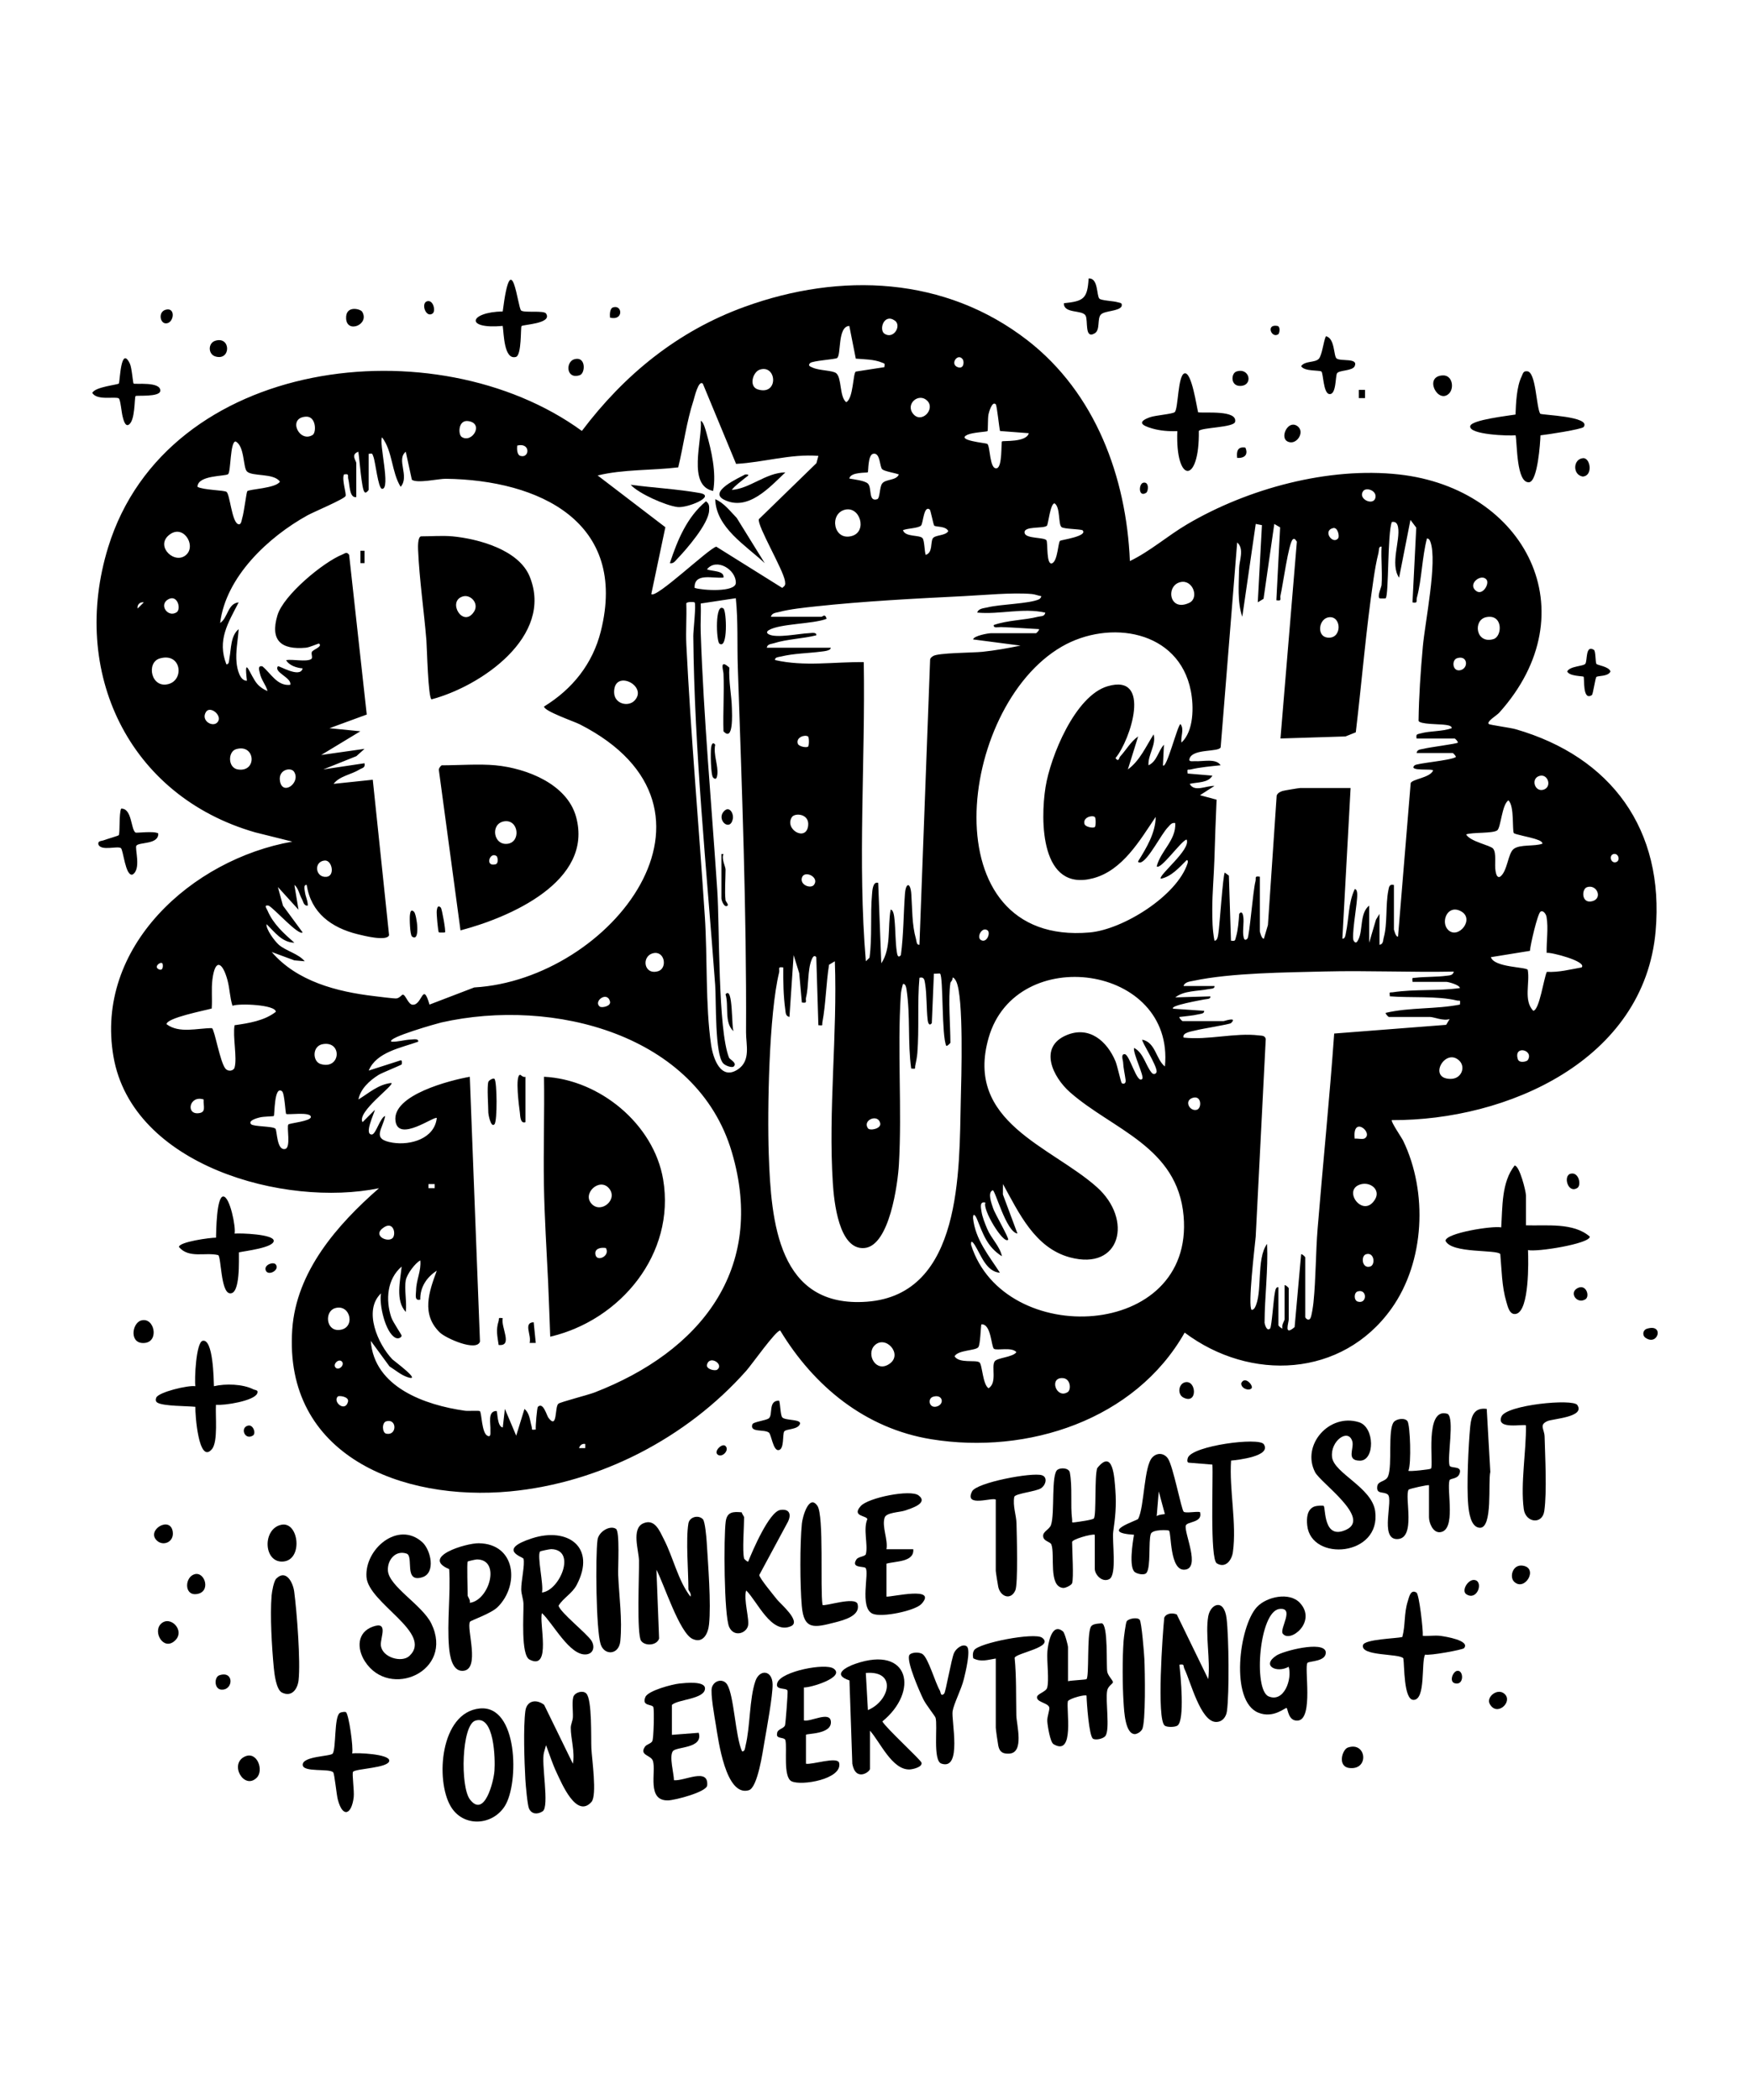 <?xml version="1.0" encoding="UTF-8"?>
<svg id="Layer_1" data-name="Layer 1" xmlns="http://www.w3.org/2000/svg" viewBox="0 0 1080 1296">
  <path d="M697.3,346.26c12.45-5.99,23.15-15.51,35.26-22.66,37.48-22.11,87.34-35.61,130.85-30.79,77.87,8.63,117.68,84.89,61.8,147.05-1.47,1.64-8,5.47-6.41,6.96.61.58,13.38,2.28,16.55,3.2,59.02,17.04,91.91,61.91,86.41,124.59-6.98,79.64-91.59,117.04-162.78,116.66-.87.77,6.06,10.83,6.98,12.74,15.29,31.69,13.36,74.64-7.2,103.53-30.38,42.68-87.25,45.23-127.65,14.87-30.6,54-96.98,75.42-156.3,65.82-40.74-6.59-72.42-32.6-93.32-67.12-2.74,0-17.49,20.98-20.96,24.88-36.78,41.42-90.25,69.2-145.82,74.43-66.21,6.23-139.75-21.88-134.35-99.97,2.48-35.84,27.82-64.67,53.52-87.14-58.31,11.92-152.19-13.85-163.85-81.23-11.71-67.64,48.45-121.76,110.37-132.68l-22.9-5.71c-78.28-22.46-114.44-99.16-90.73-176.02,36.22-117.43,202.29-137.29,292.33-71.72,26.24-34.77,59.12-61.62,100.41-76.6,59.26-21.5,123.86-18.75,174.71,20.77,41.81,32.49,60.92,84.31,63.08,136.16ZM545.97,206.04c5.61,3.49,10.59-5.14,6.28-8.18-6.74-4.75-10.09,5.8-6.28,8.18ZM524.14,201.14c-7.39.35-4.88,17.98-7.54,19.82-1.22.85-15.11,1.63-16.64,3.11-1.72,1.67.31,2.23,1.62,2.83,4,1.83,12.19,1.64,14.43,3.39,3.58,2.79,1.97,14.58,6.23,17.93,4.44-2.24,4.12-17.8,5.91-18.9l17.65-2.73c.34-2.59.23-2.09-1.59-2.86-4.57-1.94-11.12-2.02-16.06-2.39l-4-20.2ZM594.05,221.64c-3.02-3.98-7.98,3.08-3.05,4.94,3.87,1.45,4.23-3.39,3.05-4.94ZM469.02,228.08c-4.45,1.36-7.11,10.49-1.26,12.27,12.88,3.91,11.7-15.46,1.26-12.27ZM433.74,236.78c-2.68-2.52-5.21,8.67-5.7,10.19-4.41,13.52-6.15,27.68-9.47,41.46-16.41,1.99-33.86,1.12-49.73,5l41.78,31.94-8.68,41.26c2.81,3.11,35.24-28.01,40.1-29.26l40.71,25.45c1.84-1.4,2.05-1.89,1.71-4.17-1.06-7.13-17.21-34.11-16.15-38.22l35.54-34.58,1.21-4.51c-17.2-1.34-33.75,4.03-50.79,4.94l-20.52-49.5ZM572.21,247.28c-5.18-5.12-13.6,1.95-8.71,8.08,5.12,6.42,13.99-2.86,8.71-8.08ZM614.53,249.51c-2.34-2.33-4.35,5.41-4.51,6.3-.49,2.64-.21,9.89-.57,10.25-.45.44-9.12.76-12.39,2.25-7.54,3.45,11.39,5.07,12.19,5.59,2.02,1.32,1.3,16.09,5.92,15.07,3.53-.78,2.59-15.95,3.19-16.55s15.04.76,16.56-5.07l-17.76-1.35c-.6-2.48-1.91-15.77-2.62-16.48ZM192.96,268.42c2.37-1.5,2.23-11.63-4.14-11.28-11.7.63-4.07,16.47,4.14,11.28ZM284.98,269.7c6.42,4.07,13.9-8.44,3.98-9.83-6.31-.88-6.31,8.35-3.98,9.83ZM227.52,280.06v22.28c0,.15-1.85,2.55-2.55,1.29-1.79-1.3-3.12-20.82-3.83-24.84-4.93,1.72-1.26,5.59-1.26,7v21.01c-4.36.67-4-7.76-4.92-11.05-.6-2.15.94-3.55-2.71-2.94-1.36,3.3,1.49,11.35,1.05,13.25-.41,1.78-19.81,9.91-23.56,11.99-24.13,13.35-50.35,37.85-53.88,66.42,4.81-3.1,4.62-12.07,11.44-12.72-6.58,12.77-13.38,23.29-7.62,38.17,1.83.34,1.66-2.42,1.92-3.77,1.11-5.72.68-13.83,5.69-17.86-.45,6.97-2.04,13.94-1.26,21.01.4,3.68,2.02,10.99,6.36,10.81-2.01-17.09,2.01-3.11,6.35,1.94,1.73,2.02,3.94,3.44,6.38,4.43-1.14-4.09-3.82-6.61-4.78-11.13-.37-1.75-1.49-4.72,1.59-4.14,5.3,4.39,9.18,12.35,17.2,11.44,1.16-4.39-10.45-7.72-7.62-11.45.51-.67,13.81,7.7,15.26,1.29-3.55-.26-8.35-1.74-10.18-5.09,3.9-.71,12.32,1.22,15.39-.6,1.35-.8-.16-3.18.5-4.47.78-1.53,6.69-3.14,4.47-5.12-.32-.29-5.57,2.3-8.26,2.54-14.96,1.33-22.17-4.24-17.47-20.01,3.71-12.45,28.23-32.78,40.12-37.55,1.74-.7,2.56-1.87,4.13.23l10.87,98.56-23,8.44,19.06,1.89-24.16,14.63,26.73-3.79-5.02,4.51-20.43,8.19,25.44-3.81c.6,2.92-1.41,2.81-3.11,3.88-4.99,3.1-12.31,4-15.97,8.84l24.18-2.54,10.06,95.93c-1.33,3.99-15.8.29-19.44-.61-16.13-3.99-28.77-13.17-31.37-30.38-2.23-.32-1.28,2.92-1.12,4.3.34,2.84,1.89,5.61,1.76,8.44-2.57.23-2.7-2.42-3.61-4.03-1.56-2.74-2.3-7.07-4.64-8.71l2.52,15.27-12.71-14,3.13,11.5,12.14,16.5c-2.46,2.3-17.79-15.08-21.02-16.53-3.17-.57-1.26,1.63-.61,3.16,3.51,8.22,10.01,14.01,16.54,19.73-7.69-.13-12.24-6.71-17.19-11.44-.48,2.95,4.88,10.38,7.62,12.75,4.41,3.81,12.13,5.48,15.94,10.15l-6.42-.57-13.94-5.15c15.51,18.14,40.27,24.52,63.17,27.22,2.53.3,12.37,1.59,13.81,1.43,1.85-.2,3.34-2.32,3.88-2.33,1.85-.05,3.37,6.39,6.32,6.22,5.81.02,5.98-14.64,10.19-.09l27.62-10.58c84.37-4.88,167.07-110.37,65.15-162.37-3.44-1.76-22.16-8.16-22.07-11,17.49-10.75,29.98-26.28,35.03-46.42,16.93-67.5-38.09-93.37-95.66-94.13-4.36-.06-17.58,3.02-20.96.6l-3.75-17.27c-6.05,4.76,2.49,15.14-3.16,21.63-5.67-9.13-4.87-21.85-11.47-30.54-2.12,3.11,5.54,32.01,0,31.8-2.45-.1-4.1-16.95-5.41-20.02-.78-1.83-.27-1.92-2.86-1.59ZM152.58,303.16c1.08-1.32,17.63-1.75,20.17-5.91-3.74-5.46-17.21-3.01-20.38-6.33-2.43-2.54-1.35-15.63-6.96-18.47-3.46-.01-2.87,18.73-4.63,20.17s-18.79.5-18.91,7.81c3.42,2,16.37,2.06,17.9,3.11,2.09,1.44,3.25,17.88,6.94,19.8,2.19,1.14,2.35-2.28,2.76-3.54,1.09-3.31,2.59-15.98,3.13-16.64ZM319.19,274.98c-.22,1.87-.2,5.7,1.92,6.35,5.8,1.77,6.49-8.45-1.92-6.35ZM554.7,292.81c-2.34-.95-8.72-1.87-10.21-3.17-1.74-1.52-1.11-10.64-5.68-9.57-3.3.77-2.81,10.99-3.24,11.42s-10.7-.35-11.42,3.84c2.82.52,9.65,1.27,11.5,3.15,2.58,2.64.08,11.38,5.69,9.61,1.82-.57,1.38-7.46,3.07-9.68,2.22-2.92,8.66-1.68,10.3-5.6ZM841.26,303.09c-3.45,4.83,6.14,9.24,7.52,4.3,1.27-4.57-5.62-6.95-7.52-4.3ZM668,327.17c-2.72-.74-11.19-.7-12.81-1.83-2.24-1.57-.66-12.32-4.37-14.7-2.62,0-3.9,12.82-4.69,13.74-1.81,2.14-14.92-.09-13.77,4.67.85,3.49,12.04,2.41,13.45,4.39.99,1.38-.32,16.17,3.71,14.08,3.27-1.84,3.44-12.68,4.69-13.78.61-.53,17.75-2.86,13.78-6.58ZM521.25,314.62c-9.66,2.65-6.83,19.42,4.52,16.15,9.69-2.79,4.98-18.75-4.52-16.15ZM573.78,314.44c-3.74-2.82-4.02,8.56-5.36,9.9-1.73,1.72-8.5,1.69-11.17,2.85,1.35,4.47,10.48,2.71,12.15,5.02,1.12,1.54,1.11,7.85,1.87,10.24,4.52-1.35,2.88-7.86,4.41-10.21,1.44-2.2,7.77-1.51,9.55-4.43-1.38-3.25-7.65-2.53-8.66-3.4-.55-.47-2.21-9.53-2.78-9.96ZM852.61,360.9c.59-7.66-.43-15.84,0-23.55-1.97-.3-1.5,2.37-1.88,3.83-1.32,5.09-2.27,10.85-3.05,16.06-4.67,31.38-7.21,63.2-10.96,94.7l-6.36,2.55-40.13,1.26,10.12-121.48c-.79-.9-1.21-2.35-2.48-1.4-2.61,1.95-6.23,28.89-7.6,34.48-.53,2.16,1.25,3.7-2.57,3.09l2.32-44.97-3.6-2.12-6.63,46.2-3.56,2.16,2.56-47.62-3.82-.75-8.3,57.28c-3.17-9.09-2.1-20.24-1.96-29.96.06-4.45,3.36-12.11-1.2-15.86l-10.18,126.41c-1.27,3.05-16.68.72-19.1,6.65-1.07,2.61,1.74,1.79,3.15,1.89,4.91.35,13.06-1.95,15.93,2.53-5.89.62-12.75,1.21-18.47,2.58-1.94.47-2.23-.87-1.91,2.52l15.28,1.29c-2.52,4.62-9.46,3.98-14,5.09,2.91,5.39,10.26.99,15.27,1.27l-8.92,5.72,10.25,2.76c-.57,12.24-.96,24.44-1.34,36.7-.3,9.75-1.3,20.78-1.32,30.51-.01,6.72.07,13.19,1.35,19.79,1.91.2,2.21-3.24,2.42-4.56.81-5.2,2.81-35.94,3.94-37.45l2.54,1.89,1.28,40.12c2.91.49,2.49-.25,3.16-2.5,1.24-4.16,1.59-9.67,1.93-14.05,1.59-2.11,2.32.14,2.54,1.89.46,3.6-.46,7.91,0,11.5.22,1.76.75,3.77,2.54,1.89,1.23-1.29,3.45-29.73,4.93-35.25.59-2.21-.9-3.52,2.72-2.94v33.74c0,.26,1.19,4.96,2.53,4.45l2.46-8.37,5.4-79.89c.49-1.49,2.13-2.38,3.54-2.82.96-.3,10.2-1.84,10.89-1.84h31.19l-5.08,92.93c1.74.31,1.93-2.27,2.19-3.5,1.9-8.82,1.42-18.56,5.45-27.03,2.22-.01,1.41,5.58,1.31,7.04-.28,4.14-3.36,22.6-1.99,24.78s2.18.79,2.99-.87c2.83-5.86.77-16.24,6.59-20.78v22.92l4.21-14.26,2.16-3.56v19.1c2.46-.44,2.11-2.65,2.6-4.4,2.41-8.56,1.06-19.99,2.84-29.05.46-2.35.6-4.19,3.47-3.47v27.37c0,.26,1.19,4.96,2.53,4.45l7.81-94.68c.84-2.53,11.91-3.27,13.84-7.8-.21-1.39-15.58.75-11.45-3.16,1.48-1.4,21.67-2.9,25.46-5.12.37-.47-1.67-2.53-1.91-2.53h-22.28c.43-2.44,2.65-2.12,4.39-2.61,3.22-.9,20.3-3.02,21.07-3.77.09-.82-1.69-2.53-1.91-2.53h-23.55c-.46-2.82.2-2.55,2.49-3.18,5.84-1.63,13.2-1.08,19.15-3.2.29-1.79-3.54-2-4.8-2.17-2.77-.37-15.04-.21-15.64-2.41.21-15.22,1.27-30.49,2.63-45.68,1.36-15.15,9.06-52.41,4.74-64.59-.39-1.11-.8-2.19-2.19-2.25-3.03,11.56-3.18,25.24-6.2,36.52-.59,2.2.9,3.53-2.72,2.94l2.32-46.14-3.58-4.77-7.01,35.64c-5.69-8.23.87-23.1-.64-31.17-.41-2.18-1.36-3.58-3.81-3.2-2.78,6.28-1.82,45.21-3.84,47.11-.14.13-3.67.13-3.8,0-1.45-1.4,1.15-6.77,1.27-8.28ZM825.83,332.22c.95-1.2-.18-7.05-3.13-6.32-6.68,1.65-.17,10.47,3.13,6.32ZM115.18,342.14c5.92-5.92-2.4-19.24-11.11-11.74-8.31,7.15,4.26,18.59,11.11,11.74ZM428.67,362.8c4.56,1.56,25.29,2.9,25.44-3.07.21-8.17-11.92-15.69-17.8-8.39,2.67,1.35,10.83.61,10.18,5.1-6.54.74-18.18-3.24-17.82,6.36ZM917.45,357.81c-3.07-4.3-12.31,2.61-6.34,6.97,3.88,2.83,8.18-4.39,6.34-6.97ZM728.79,359.18c-9.58,1.83-7.44,18.76,5.12,12.87,6.25-2.93,2.38-14.3-5.12-12.87ZM475.77,380.64h31.19c.73,0,2.23-2.29,3.18,1.26-8.43,3.29-28.73,2.89-35.67,6.99-1.43.85-1.47,1.8,0,2.59,4.71,2.53,18.84-.5,24.8-.72,1.41-.05,4.84-.8,4.49,1.32-8.36,2.12-18.08,2.31-26.27,4.92-1.7.54-3.88.43-4.27,2.73h39.47c.09,1.91-4.49,2.22-5.87,2.4-8.25,1.08-16.77,1.07-24.96,3.06-1.28.31-3.84.37-3.53,2.16,18.22,4.17,36.32,1.05,54.74,1.28,1.02,61.58-3.89,123.3,1.28,184.6l2.26-2.18c1.74-12.81.4-26.46,1.56-39.18.18-2,.4-8.13,3.8-7.01l1.91,49.64c6.19-9.06,3.88-22.42,5.75-33.09,1.87-.11,2.24,4.56,2.38,5.87.71,6.53.46,13.48,1.46,20.21.25,1.71.71,4.16,2.51,1.93,1.66-12.45,1.59-25.09,2.49-37.62.53-7.39,3.43-7.38,3.94,0,.64,9.19.33,18.75,2.88,27.69.38,1.32.29,3.86,2.14,3.56l6.59-176.11c.26-1.01,1.01-1.47,1.79-2.03,2.92-2.07,24.63-2.04,30.45-2.65,7.84-.81,15.84-2.25,23.55-3.83l-29.27-3.82c.43-2.28,9.37-3.81,10.82-3.81h28.01c.22,0,2-1.72,1.91-2.53-7.89-.41-15.64-1.02-23.57-1.28-1.54-.05-4.74.95-4.43-1.26,8.61-3.03,18.82-2.96,27.36-5.11,1.77-.45,3.97.03,4.46-2.53-13.91-3.13-27.91,1.26-42.01-.03.76-2.66,4.11-2.66,6.32-3.21,8.04-2.02,25.88-2.2,31.89-5.03.51-.24,1.56-1.5,1.25-1.92-1.94-.29-3.72-1.12-5.72-1.3-11.91-1.07-29.51.68-42.01,1.3-29.62,1.46-62.3,3.17-91.67,6.36-6.6.72-15.86,1.68-22.09,3.37-1.97.54-4.73.51-5.28,2.99ZM108.94,377.91c2.98-1.88.75-11.07-4.91-8.15-6.29,3.25-.55,11.6,4.91,8.15ZM454.12,369.18l-21.66,3.27c.24,5.91-.24,11.87-.03,17.78,1.85,53.16,6.69,106.01,10.22,159.1,1.5,22.52.34,86.21,7.28,103.44.43,1.07,5.21,3.21,2.91,5.39-1.03.98-5.01-.37-6.44-1.83-5.35-5.47-4.33-38.89-5.03-48.44-5.2-70.52-12.87-144.84-13.51-215.38-.03-3.21,1.89-19.73.79-20.8-.19-.18-4.94-.52-5.11.74.32,8.42-.38,16.94.03,25.35,2.77,55.99,7.76,112.05,11.43,168.07,1.65,25.23.29,54.36,3.85,78.9,1.2,8.28,5.89,22.22,16.48,15.23,8.18-5.4,5.05-15.39,5.09-22.8.38-74.94-2.55-150.55-5.08-225.33-.48-14.26.23-28.47-1.23-42.7ZM88.75,371.74c-2.41-.42-4.24,1.48-3.81,3.81l3.81-3.81ZM820.34,380.92c-6.48.59-7.93,11.49-1.43,12.52,9.37,1.48,9.32-13.23,1.43-12.52ZM917.21,380.88c-8.36,1.69-6.52,16.83,4.52,13.52,5.44-1.63,6.02-15.65-4.52-13.52ZM729.13,458.29c7.66-7.12,7.67-22.23,5.78-31.9-7.32-37.55-50.35-44.27-79.66-27.32-64.52,37.32-81.55,185.08,17.26,176.39,20.55-1.81,53.94-22.62,60.41-42.72.21-.64.35-2.08-.61-1.88-4.52,4.48-9.3,10.1-15.91,11.45-1.93-1.9,18.84-18.11,15.92-24.17-3.06.33-16.05,18.98-18.46,16.54,2.41-9.6,12.01-16.09,11.44-26.72-2.24-.45-3.14,1.15-4.47,2.52-4.31,4.46-11.67,19.48-16.55,21.65-.68.3-2.15.25-1.88-.62,5.09-8.13,10.76-17.56,10.82-27.37-9.74,14.43-20.4,33.02-38.52,37.85-32.54,8.68-32.75-35.44-29.46-56.18,2.99-18.81,18.21-56.38,38.28-62.29,27.59-8.14,14.19,33.25,4.89,44.35,2.09,2.74,2.12-.16,2.9-1.01,3.72-4.04,6.49-9.19,11.08-12.37l-6.34,20.37c7.5-5.5,11.06-14.11,15.91-21.64,1.7,6.52-3.62,12.53-3.18,19.09,5.32-2.47,5.9-8.75,9.54-12.72l-.63,12.72c2.1,2.9,8.97-24.65,10.81-25.46,2.55,3.21-.03,7.67.64,11.45ZM98.57,406.37c-8.5,2.51-5.35,18.78,5.49,15.77,9.86-2.74,7.75-19.67-5.49-15.77ZM899.21,406.21c-3.54,1.15-2.88,8.65,2.2,7.35s4.33-9.46-2.2-7.35ZM391.44,432.52c9.02-9.04-12.45-20-12.45-5.42,0,7.35,8.6,9.27,12.45,5.42ZM134.45,445.44c2.82-4.03-4.82-10.09-7.34-6.06-3.44,5.5,4.57,10.01,7.34,6.06ZM498.66,454.51c-1.96-1.3-7.53.49-6.32,4.41.56,1.82,5.23,2.64,6.32,1.89.74-.51.74-5.81,0-6.31ZM145.67,462.36c-5.08,1.53-5.11,11.48,1.08,12.49,12.14,1.98,10.94-16.1-1.08-12.49ZM181.5,476.31c-1.92-3.03-9.74-1.46-8.76,5.45,1.4,9.83,13.07,1.33,8.76-5.45ZM950.25,478.8c-5.68,1.42-3.25,9.95,2.04,8.63,5.68-1.42,3.25-9.95-2.04-8.63ZM934.25,514.15c-1.1-1.73.45-16.75-3.34-20.2-4.03,2.47-4.66,16.96-6.94,18.53-2.88,1.98-15.31,1.07-19.16,2.47,2.49,4.49,14.96,6.66,16.67,8.79,2.21,2.75.72,9.77,1.49,13.82.25,1.31.75,4.51,2.83,3.49,4.57-3.37,4.77-14.36,8.35-17.12,3.89-2.99,12.93-1.44,17.76-3.26,0-1.75-3.72-2.63-5.13-3.12-2.23-.77-12.06-2.68-12.52-3.4ZM488.69,504.31c-4.72,7.46,8.66,15.27,10.03,5.46,1.07-7.7-8.24-8.29-10.03-5.46ZM675.62,504.16c-1.96-1.3-7.53.49-6.32,4.41.56,1.82,5.23,2.64,6.32,1.89.74-.51.74-5.81,0-6.31ZM995.85,527.05c-3.01.66-1.88,5.76,1.24,5.08s1.88-5.76-1.24-5.08ZM200.38,531.07c-6.94.6-5.83,10.61,1.02,10.07,5.57-.44,3.54-10.46-1.02-10.07ZM502.39,546.02c3.45-4.83-6.14-9.24-7.52-4.3-1.27,4.57,5.62,6.95,7.52,4.3ZM979.43,547.51c-3.52,1.14-3.56,10.59,3.41,8.61,6.37-1.81,2.63-10.57-3.41-8.61ZM893.65,573.83c6.32,6.42,17.35-7.28,7.29-11.79-7.92-3.55-11.88,7.12-7.29,11.79ZM954.52,588.09c-.23-7.15,1.15-15.08-.08-22.21-.33-1.93-2.24-4.4-3.79-3.19-1.79,1.4-6.23,20.39-6.45,24.12l-24.12,3.9c2.07,6.42,21.59,5.97,22.74,7.8,1.47,8.11-2.72,18.75,3.36,25.26,3.81.04,6.65-20.5,8.44-24,7.39.41,14.29-1.48,21.47-2.72,3.6-3.73-19.41-9.64-21.57-8.97ZM609.44,574.15c-3.61-2.71-7.65,5.42-3.16,6.35,3.1.65,5.07-4.92,3.16-6.35ZM402.85,588.34c-7.16,1.97-5.45,13.65,3.27,11.04,6.03-1.81,4.11-13.07-3.27-11.04ZM586.53,606.61c-1.47,9.6,0,26.38,0,36.92,0,.24-2.05,2.27-2.53,1.91-2.95-5.91-1.77-42.6-3.84-44.56-.27-.25-2.77.16-3.81,0l-1.29,30.55c-1.52,2-2.32.03-2.55-1.88-.83-7.08-.46-15.56-1.61-22.65-.37-2.31-.68-4.22-3.47-3.47-1.36,15.24-.11,31.29-1.29,46.44-.16,2.08-.79,5.61-1.28,7.66-.47,1.93.89,2.23-2.52,1.91-2.25-16.17-.43-32.52-2.87-48.71-.17-1.11-.57-3.83-2.21-3.48-.68,2.32-1.19,4.47-1.35,6.94-2.18,33.76.82,70.42-1.16,104.5-.68,11.74-5.73,50.03-21.18,51.51-15.98,1.53-18.89-29.07-19.6-40.12-2.89-44.9,2.9-91.78,1.25-136.84l-3.58,2.13c-1.85,11.53-1.97,24.03-4.09,35.41-.39,2.08.83,2.2-2.5,1.91l-1.29-42c-1.3-1.62-2.25.05-2.87,1.57-2.61,6.37-1.68,16.22-3.46,23.33-.54,2.13,1.28,3.72-2.57,3.09l-1.63-18.1-3.45-11.16-2.58,38.18c-2.39-.5-2.3-2.51-2.56-4.42-1.17-8.57-1.33-17.47-1.25-26.12-3.83-.62-2.04.93-2.57,3.09-6.25,25.55-7.34,84.66-6.39,112.18,1.44,41.84,5.74,95.05,60.58,91.01,59.03-4.35,56.92-81.38,57.93-124.12.33-13.78,1.92-63.98-2.86-73.63-.42-.86-1.58-2.7-2.27-2.16.37,1.36-1.19,2.53-1.29,3.18ZM100.2,594.52c-1.23-1.33-5.81,2.39-1.88,3.8,2.69.96,2.32-3.33,1.88-3.8ZM144.77,658.81c1.69-5.91-1.25-19.24,0-26.1,8.58-1.22,18.48-2.76,25.44-8.27.07-4.39-22.68-5.36-26.74-3.74-1.68-5.28-1.62-10.41-3.14-16-2.97-10.86-7.53-13.55-9.23-.3-.77,5.99,0,12.02-.45,18.01-4.27,1.23-27.83,5.74-27.86,9.67,7.82,5.9,19.09,2.39,28.05,2.43,1.67,1.25,4.92,20.78,8.24,24.92,1.75,2.18,5.1,1.48,5.7-.61ZM730.39,608.52h19.1c.32,1.86-2.39,1.65-3.78,1.93-6.64,1.35-14.82.77-20.4,5.08l21.63-.63c.32,1.88-2.39,1.59-3.79,1.91-1.57.35-21.72,3.8-19.12,5.71l19.09,1.3c.3,1.79-2.25,1.85-3.53,2.16-3.6.88-8.01,1.14-11.74,1.65-.42.34,1.62,2.53,1.91,2.53h25.46c.3,0,8.85-2.91,4.46,1.26-.8.76-18.27,3.51-21.65,4.45-2.19.61-8.62,1.27-7.62,4.46,15.02,1.74,31.83-3.14,46.52-1.33,1.88.23,3.6-.01,4.22,2.15l-6.2,122.03c-.59,6.3-4.98,42.67-2.52,45.21.74.11,1.59-.7,1.91-1.26,5.07-8.89.76-30.26,7.63-39.47.72,16.03-1.5,32.49-1.56,48.71.21,1.22,1.39,5.53,3.45,3.48.93-.92,2.14-18.45,2.9-21.95.27-1.25.45-3.81,2.21-3.51v23.55c0,.22,1.72,2,2.53,1.91-.83-2.03,1.29-4.77,1.29-5.73v-21.01c.83-.1,2.55,1.69,2.55,1.91v19.1c0,2.3-3.24,10.79,3.62,4.89l4.03-45c.82-.09,2.53,1.69,2.53,1.91v36.92c0,.54,2.02,2.79,3.2.66.79-1.42,1.65-7.49,1.87-9.59,1.52-14.85,1.36-30.85,2.58-45.8,3.28-40.08,7.37-80.16,10.22-120.27l69.11-5.37,2.13-3.58c-3.77,1.38-9.7-1.28-12.09-1.28h-25.46c-.23,0-2.27-2.04-1.91-2.53,14.98-3.52,30.71-2.14,45.83-5.12.32-3.41.01-2.05-1.91-2.51-12.08-2.92-28.71-1.55-41.37-2.58-.24-3.18-.31-2.18,1.91-2.51,13.75-2.03,27.62-.67,41.37-2.59-.27-2.01-7.32-3.81-8.27-3.81h-21.01c-.16-2.92-.47-2.28,1.88-2.55,5.9-.69,13.13-.41,19.16-1.23,1.91-.26,3.92-.17,4.42-2.57-26.5.52-53.12-.72-79.62-.07-24.07.6-57.69.82-80.85,5.72-2.17.46-5.6.69-6.3,3.25ZM718.92,658.17c6.15-63.01-91.91-76.47-108.78-17.76-14.98,52.11,38.5,66.98,66.79,92.22,22.41,20,14.76,51.8-16.62,43.35-21.65-5.83-31.49-27.43-41.33-45.24l-.05,6.42,8.98,24.12c-6.99-.95-13.84-27.32-15.28-26.72-3.43,1.44-.54,8.6.28,11.17.94,2.98,10.01,18.6,9.26,19.37-2.89,2.96-16.13-18.82-14-22.92-3.77-1-2.8,3.12-2.43,5.62.47,3.17,2.2,7.5,3.48,10.53,2.65,6.28,7.71,10.55,9.13,16.96-9.31-5.84-11.71-13.99-15.54-23.27-.67-1.61-2.35-4-2.29-.27,1.35,13.18,9.74,23.12,16.58,33.72-8.47-.63-11.7-10.98-15.46-16.99-.81-1.29-2.64-3.92-2.34-.22,20.26,64.21,137.87,58.68,131.15-17.84-3.76-42.82-43.82-53.21-70.08-76.32-10.79-9.5-19.57-27.96-2.14-35.27,13.99-5.87,24.95,3.65,30.19,16.14,1.09,2.6,3.33,12.89,3.81,13.4.69.74,2.77.77,2.44-1.8-.47-3.72-1.38-7.24-1.57-11.21-.04-.93-1.58-4.92,1.02-4.79,3.06.16,7.58,18.86,10.81,15.25,1.38-1.54-5.81-15.77-5.07-19.09,5.75,2.78,7.23,10.94,10.84,15.25,1.52,1.82,3.05.35,3.11-.59.25-3.88-9.61-18.96-8.87-19.75,8.3,1.69,8.35,12.07,13.98,16.54ZM370.14,621.21c1.2.95,7.05-.18,6.32-3.13-1.65-6.68-10.47-.17-6.32,3.13ZM250.43,789.93c-1.01,5.68.73,13.73,0,19.73-6.56-7.06-3.37-19.29-2.56-28.01-9.04,7.79-9.96,20.54-6.42,31.26,1.02,3.09,6.43,10.74,6.41,11.4-.03.99-1.91,2.25-3.81,1.29-6.28-3.15-10.22-20.79-8.9-27.4-11.19,10.49-1.89,31.42,7.02,40.73.67.7,18.8,14.08,9.38,11-4.08-1.34-7.59-4.41-11.17-6.66l-11.57-15.78c2.11,28.62,33.38,39.63,58.06,43.13,2.24.32,8.63-.27,9.28.28,1.15.98,1.08,13.31,4.6,15.14,2.45,1.28,1.82-1.9,1.9-3.15.28-4.25-1.97-12.14,3.81-12.11.66.59.29,9.63,3.82,10.18l1.3-11.46,6.99,16.52,5.09-16.5c3.31,2.71,3.34,7.14,4.43,10.83.54,1.83-.78,2.26,2.56,1.87-.24-1.97.78-13.52,1.29-14,3.34-3.19,5.38,5.26,6.56,6.81,5.71,7.52,3.71-6.9,6.13-8.76,1.38-1.06,18.43-5.42,22.34-6.94,64.8-25.09,106.13-75.67,84.66-148.36s-110.35-95.52-179.29-79.95c-2.12.48-34.06,9.45-30.79,11.85,4.15.21,7.86-1.17,12.05-1.32,1.41-.05,4.84-.8,4.49,1.32-10.47,3.78-25.83,6.37-30.54,17.83l19.75-6.34c1.08-.18.71,2.4.61,2.51-.55.58-12.26,5.2-14.43,6.59-5.37,3.43-11.01,8.44-12.28,15.07,6.48-3.95,12.33-9.38,20.36-10.17,1.82,1.45-21.57,17.9-17.81,24.17l7.61-7.63c-.39,2.27-6.87,15.31-1.9,15.25,2.53-.03,5.11-10.53,8.26-11.43-1.63,8.34-8.69,14.35,4.55,16.47,11.16,1.79,25.86-2.48,27.29-15.19-1.47-1.52-23.65,15.19-25.49,1.84-2.23-16.13,34.03-25.24,45.86-27.31l6.28,163.41c-2.03,6.44-21-1.98-24.72-5.56-11.65-11.2-6.78-25.15-1.93-38.18-6.23,4.02-10.36,10.15-10.18,17.83-3.81.99-2.64-3.13-2.59-5.78.11-6.48,3.26-11.89,2.59-18.41-3.3,1.77-8.29,8.65-8.9,12.09ZM199.19,644.38c-6.7,1.18-6.35,10.77-1.33,12.27,12.44,3.74,13.54-14.42,1.33-12.27ZM942.87,654.22c3.97-6.32-8.88-9.43-6.16-.59.85,2.75,5.58,1.52,6.16.59ZM900.67,654.66c-8.65-8.57-19.9,11.17-5.42,11.17,6.77,0,9.33-7.29,5.42-11.17ZM174.04,673.45c-4.96-3.74-4.46,14.66-5.07,15.28-.31.31-6.09.23-8.68.89-1.26.32-7.47,1.86-5.33,4.18,1.45,1.57,13.61,1.15,15.04,2.8,1.05,1.21.75,13.57,5.94,12.49,3.83-.8.78-13.67,2.05-15.15.67-.78,13.81-1.98,13.85-4.58.06-3.47-14.49-1.15-15.24-1.92-.49-.51-.94-12.76-2.57-13.99ZM736.33,677.45c-5.95,1.6-2.15,8.7,2.29,7.44,3.14-.89,3-8.87-2.29-7.44ZM125.67,678.53c-8.68-2.8-11.13,9.09-3.39,8.5,5.25-.4,3.12-4.24,3.39-8.5ZM535.65,696.32c1.2,1.71,8.28.27,7.58-3.09-1.28-6.11-11.17-2.02-7.58,3.09ZM842.22,702.54c5.61-3.44-7.77-14.53-6.17.18,1.74-.25,4.89.6,6.17-.18ZM268.25,730.74h-3.81v2.53h3.81v-2.53ZM839.49,730.97c-11.38,3.5,1.92,21.42,9.17,9.12,3.43-5.82-2.93-11.04-9.17-9.12ZM242.61,763.65c1.78-2.82-.04-9.85-5.61-6.25-8.13,5.27,3.17,10.1,5.61,6.25ZM843.07,774.03c-3.38,1.01-2.58,9.14,2.52,7.61,3.38-1.01,2.58-9.14-2.52-7.61ZM837.98,796.95c-2.56.72-2.56,5.62,0,6.34,5.85,1.64,5.85-7.98,0-6.34ZM206.77,807.33c-6.49,1.97-5.66,13.67,2.07,13.46,10.97-.3,7.73-16.43-2.07-13.46ZM613.43,832.42c-1.72-1.1-1.66-15.63-7.8-15.11-.48,2.89-.63,12.28-1.85,14.07-1.54,2.26-12.54,1.67-14.68,5.66,2.98,4.6,12.87,1.98,15.34,3.73,1.8,1.27,1.96,13.65,5.64,15.98,5.5-3.42,1.56-13.27,3.77-16.58,1.54-2.31,11.15-2.5,13.41-5.68-2.8-3.38-11.91-.84-13.83-2.07ZM539.73,830.34c-5.4,5.41.86,17.32,9.34,11.24,8.29-5.94-2.63-17.95-9.34-11.24ZM442.63,845.28c4.42-3.29-4.74-9.19-6.32-3.13-.75,2.89,5.02,4.1,6.32,3.13ZM210.96,840.23c-2.02-2.02-5.83,1.79-3.81,3.81s5.83-1.79,3.81-3.81ZM658.91,859.14c2.26-1.43,1.88-8.31-2.96-8.65-8.8-.61-4.05,13.09,2.96,8.65ZM208.43,861.87c-3.23,3.39,4.66,9.93,6.35,3.15.78-3.13-5.61-3.93-6.35-3.15ZM575.84,861.99c-3.64,1.14-2.43,7.3,2.19,6.05,5.14-1.4,3.8-7.92-2.19-6.05ZM238.37,877.15c-2.83.82-2.55,7.11,0,7.64,6.75,1.39,6.71-9.57,0-7.64ZM361.19,891.15c-1.76-.39-3.38.69-3.81,2.53h3.81s0-2.53,0-2.53Z"/>
  <path d="M424.85,940.16c.67-4.01,6.15-5.47,8.94-2.58,1.31,1.36,2.18,11.23,2.35,14.11.84,13.9,2.79,37.78,1.43,50.85-.57,5.52-3.57,11.93-10.14,8.93-8.14-3.71-17.77-34.28-22.32-42.68l1.65,42.41c-1.28,4.31-8.63,4.89-11.1,1.43-2.83-3.96-1.12-41.37-1.31-49.61-.14-6.05-4.74-19.56,2.52-22.84s10.27,4.76,12.92,9.94c5.81,11.35,8.69,25.38,16.32,35.23.8-1.86-1.26-3.69-1.26-4.46,0-11.26-1.68-30.68,0-40.74Z"/>
  <path d="M252.66,1021.94c15-14.1-25.37-32.53-26.49-48.7-1.2-17.28,19.51-34.87,34.38-21.55,5.33,4.77,8.53,19,.13,21.68-11.79,3.76-5.07-13-9.78-14.58-6.87-2.3-11.9,4.01-11.51,10.48.59,9.79,21.29,21.28,26.84,32.76,14.23,29.41-25.88,46.99-41.05,23.23-5-7.84-4.92-17.87,4.94-21.4s4.56,6.71,4.92,11.43c.58,7.59,12.89,11.1,17.62,6.66Z"/>
  <path d="M941.72,756.2c12.7.42,29.39-1.87,39.44,7-.09,4.38-32.98,9.65-38.17,8.27.3,7.05.85,37.19-7.21,39.34-4.16,1.11-5.33-4.64-6.17-7.49-2.81-9.5-2.83-19.6-3.72-29.38-2.07-2.96-30.15-.17-33.79-8.19,0-4.81,29.23-9.41,34.36-8.27.85-12.58.12-27.85,8.27-38.17,3.02-.05,7,15.84,7,18.43v18.46Z"/>
  <path d="M745.67,997.45c1.33-7.59,9.76-11.38,11.31,1.42,1.39,11.5,1.73,46,.21,57.2-.48,3.58-2.87,6.73-6.84,6.62-9.48-.26-15.63-25.13-19.39-32.77-.9-1.82.29-3.2-3.11-2.55.74,6.41,3.48,34.49-1.23,37.59-1.54,1.02-6.34,1.07-7.78.04-5.18-3.72-1.28-57.33-.34-66.63,1.23-2.89,5.23-3.11,7.74-2.02l19.42,39.92c1.43-11.64-1.94-27.8,0-38.83Z"/>
  <path d="M336.99,1077.03l-1.26,4.43c-1.91,6.38,3.56,33.55-.85,36.39-3.12,2.01-6.74,1.87-8.39-1.67-.99-2.11-2.07-14.66-2.27-18.1-.61-10.74-1.33-32.05,0-42.12.86-6.54,6.76-7.57,11.59-3.83l17.74,36.34c1.37-7.25-1.34-15.59-1.31-22.21.01-2.06,1.19-4.25,1.31-6.44.2-3.57-.84-10.9.63-13.36,1.23-2.05,5.59-3.45,7.67-1.3,3.62,3.74,2.82,27.49,3.11,33.82s3.62,29.04.07,33.06c-9.31,10.53-18.48-11.72-21.48-18.01-2.59-5.43-4.45-11.37-6.56-17Z"/>
  <path d="M791.61,1008.14c-2.05-2.88,7.59-16.24-1.97-15.19-12.56,1.38-16.3,49.92-6.73,53.96s14.65-10.75,12.39-18.27c-7.43,4.17-17.08-.72-7.57-6.95,4.32-2.83,28.61-9.14,30.41-2.48.9,6.38-10.18,5.79-11.24,7.01-2.15,2.49,3.86,34.71-5.89,35.61-6,.56-6.09-7-6.98-7.72-.71-.58-8,6.71-17.48,2.85-17.63-7.17-11.91-53.21-.88-65.16,5.94-6.44,20.16-9.53,26.59-2.55,10.7,11.63-6.24,25.07-10.63,18.89Z"/>
  <path d="M334.47,995.54c-1.98,5.53,6.14,35.79-7.67,28.66-5.46-2.82-3.57-27.9-3.75-34.44-.08-3.01-1.33-5.8-1.38-8.81-.08-5.2,2.39-15.53,1.4-19-.31-1.09-16.65-5.49,5.3-12.6s39.82,5.44,27.52,28.8c-2.81,5.33-8.25,7.97-11.17,12.77.72,3.97,17.79,17.44,20.35,21.73,2.18,3.64,1.16,7.91-3.28,8.35-10.2,1.02-20.63-19.41-27.33-25.47ZM334.47,982.8c10.91-1.11,21.6-26.34,5.75-26.76-.99-.03-6.66,1.18-6.89,1.44-2.05,2.39,2.34,20.87,1.14,25.32Z"/>
  <path d="M881.89,916.61c-.44-.47-12.22,2.18-12.57,2.72-2.75,4.28,4.9,30.49-7.17,30.51-10.88.01-2.06-24.51-5.7-27.51-2.56-2.11-7.19.17-6.48-5.08.48-3.53,5.27-2.6,6.69-6.24,2.72-6.97-.3-28.5,3.47-33.35,1.68-2.16,6.95-2.8,8.48-.59,1.68,2.43,2.51,26.29.56,30.62.68.57,13.44-.82,13.93-1.33,1.91-1.97-4.3-38.54,10.35-33.77,4.25,3-.34,26.32,1.1,31.77.54,2.02,7.01.24,6.48,3.98-.69,4.82-6.07,3.77-6.49,5.23-1.78,6.33,4.3,31.08-5.85,32.02-4.44.41-6.8-5.87-6.8-9.26v-19.73Z"/>
  <path d="M661.64,977.08c-.36,1.16-3.98,3.04-5.53,2.91-9.27-.82-4.92-20.5-7.24-26.76-.73-1.96-5.11-1.93-5.11-5.43,0-2.7,3.92-3.98,4.85-6.66,2.5-7.22-.07-31.39,4.06-34.13,2.06-1.36,6.69-1.12,7.52,1.5,1.78,9.16.3,20.38,1.45,29.13.24,1.83-.72,2.17,1.82,1.82,2.24-.31,10.96-1.44,11.63-2.4,1.61-2.27.27-25.93,2.06-31.03,9.85-12.33,10.61,6.04,11.2,13.77.72,9.41-.11,16.94-1.32,25.39-.84,5.85,2.46,26.89-2.47,29.38-4.42,2.24-8.92-2.79-8.92-6.4v-21.01c-2.16-.63-14,2.86-14,4.46,0,5.27,1.08,22,0,25.46Z"/>
  <path d="M659.1,1037.55c1.87-.53,11.04-.88,11.44-1.29,1.73-1.75.17-26.91,2.58-32.12,1.04-2.25,4.83-2.07,6.81-2.34,4.1.79,2.69,26.18,3.41,29.96.48,2.51,3.58,5.29,3.49,6.44-.08.96-2.97,2.29-3.53,5.1-1.22,6.19,1.89,24.28-1.17,28.11-1.37,1.71-5.97,2.66-7.6,1.62-2.46-1.57-3.88-22.3-3.98-26.57-.83-.84-10.13,1.57-11.51,3.39-1.17,4.88,4.37,34.47-8.87,26.55-2.07-1.24-3.66-11.24-3.84-14.1-.2-3.02,1.64-7.05,1.19-8.65-.78-2.79-8.23-3.18-7.5-6.54.39-1.78,5.4-3.12,6.15-5.32,1.48-4.32-.27-16.85.23-22.69.35-4.16,2.52-18.23,9.63-12.25,1.09.91,3.08,8.54,3.08,9.69v21.01Z"/>
  <path d="M816.92,929.38c1.28,1.2-.37,21.51,14.05,14.59,15.18-7.28-15.96-28.83-19.36-35.39-8.67-16.74,8.72-36.6,27.06-30.87,9.82,3.07,9.86,23.8.57,23.74-8.7-.06-3.39-7.55-4.68-11.94-2.47-8.37-13.74-.16-12.48,9.8s24.59,18.64,26.6,33.32c3.81,27.94-39.5,31.34-41.93,8.83-.48-4.44-.22-10.23,4.76-11.84,1.12-.36,4.97-.65,5.41-.23Z"/>
  <path d="M459.22,961.8c.11.46,2.1,2.23,2.53,1.91,2.65-6.65,12.96-30.79,19.81-31.85,5.57-.86,7.01,2.63,4.69,7.33l-17.67,32.81c.02,1.88,9.07,12.73,11.04,15.23s14.98,13.4,8.6,16.32c-12.17,5.55-20.91-15.46-27.71-22.01-1.8,5.44,2.22,18.04,1.07,22.01-1.34,4.6-8.67,6.87-11.56.56-3.22-7.04-3.45-55.79-2.14-65.15.82-5.86,4.39-6.19,9.88-5.63.13.96,1.46,2.55,1.46,3.01,0,6.03-1.17,20.84,0,25.46Z"/>
  <path d="M536.88,1068.1v23.55c0,1.87-8.79,8.11-10.88-3.12l-1.76-51.48c-10.91-3.54-2.36-8.18,3.77-10.29,33.42-11.51,39.15,17.18,16.54,35.61,2.36,4.24,23.78,23.77,24.16,25.48.62,2.78-5.56,4.1-7.36,4.16-10.85.36-18.32-17.2-24.46-23.91ZM535.62,1055.37c13.36-5.54,18.19-24.5-1.29-22.92l1.29,22.92Z"/>
  <path d="M290.08,1000.81c-2.48,3.85,6.8,30.02-4.6,30.35-6.53.19-7.93-9.59-8.36-14.56-1.31-15.39,1.03-32.62.1-48.21-17.87-7.51,10.34-16.11,18.27-15.98,22.9.35,25.25,25.86,11.64,39.38-4.04,4.01-16.53,8.22-17.06,9.04ZM288.63,963.71c-.57.88,0,17.8,0,21.01,0,.71,1.87,2.83,1.28,4.45,11.97-1.41,19.38-26.67,4.45-26.78-.77,0-5.58,1.08-5.73,1.32Z"/>
  <path d="M296,1054.38c23.78-2.41,24.41,46.19,15.56,60.21-7.71,12.21-25.7,13.21-33.38.25-9.61-16.22-6.49-58,17.82-60.46ZM293.29,1061.91c-8.4,2.82-9.37,40.69-3.23,48.67,8.94,11.6,14.57-11.02,15.09-17.67.56-7.19-.07-34.96-11.86-31Z"/>
  <path d="M730.56,932.99c1.54,1,7.61-.34,10.01.17,1.97,6.71-8.06,5.7-8.76,8.35-1.19,4.48,9.45,26.49-.76,27.22-9.21.65-8.08-22.54-9.59-24.1-.41-.43-10.29-.95-11.27,2.07-1.51,4.67.13,20.12-2.58,23.91-1.29,1.8-5.77.76-7.27-.41-3.75-2.92-1.35-18.17-.5-23.03-22.16-1.46,2.05-8.75,2.58-9.8,3.88-7.58,3.48-32.6,8.79-38.02,2.97-3.04,7.21-2.65,9.57.77,3.28,4.77,8.34,31.94,9.78,32.87ZM718.88,934.36l-3.76-13.93-1.27,15.27c1.18-1.08,4.84-1.14,5.03-1.34Z"/>
  <path d="M547.06,985.35c3.63.25,31.66-6.6,21.65,4.47-3.83,4.24-24.62,8.63-30.26,6.05-8.2-3.76-1.83-25.38-4.27-28.19-1.1-1.27-9.21.29-5.64-5.29,1.17-1.82,5.45-1.72,5.84-3.34,1.4-5.79-1.8-15.24.89-21.51-.46-2.35-9.91-1.57-4.05-8.12,4.59-5.13,30.68-10.4,35.68-6.54,6.22,4.79-4.4,7.99-8.63,9.41-3.03,1.01-11.24,1.11-12.3,4.24-1.88,5.56,2.18,13.64,1.09,19.57h16.55c.72,7.99-10.81,7.28-16.54,8.9v20.37Z"/>
  <path d="M457.96,1080.83c1.8.3,1.85-2.26,2.16-3.53,2.92-11.88,2.31-28.81,6.05-39.79,2.56-7.52,10.46-6.91,10.63,1.92.14,7.01-3.63,27.4-5.03,35.51-1.04,6-4.15,28.26-9.64,29.89-14.3,4.23-18.82-31.05-20.34-40.3-.77-4.67-3.5-19.71-2.43-23.18,1.39-4.5,7.07-5.64,9.46-1.68,4.24,7.02,4.98,32.02,9.13,41.16Z"/>
  <path d="M414.66,1070.65l16.55-1.27c2.93,9.88-13.91,8.42-15.99,11.38-2.32,3.3.66,13.69.72,17.9,6.46.63,21.47-8.01,20.5,3.19-.36,4.09-19.79,9.12-24.05,9.25-13.48.42-7.36-17.56-9.42-24.3-1.16-3.78-8.68-3.38-4.9-8.87,1.03-1.5,3.72-1.81,4.51-3.42.86-1.74,1.22-18.61.68-20.83s-7.45-.36-4.96-6.37c1.64-3.98,16.71-7.89,20.97-8.32,3.68-.38,15.84-1.74,15.81,3.03-.04,6.66-16.92,6.67-20.43,10.18v18.46Z"/>
  <path d="M497.41,1088.47c3.57.82,19.52-4.7,20.46-.49,2.22,9.96-23.29,14.33-29.38,11.32-5.34-2.64-2.63-20.45-3.76-25.26-.53-2.28-5.89-.59-5.18-4.05.02-3.11,4.13-2.92,4.93-5.27.34-1.01,1.84-20.27,1.55-21.3-.61-2.15-8.14.03-6.25-5.02,2.64-7.04,29.65-12.22,34.71-8.62,7.49,5.33-14.79,12.01-18.36,11.59v20.37c4.14,1.07,16.04-5.97,16.64.66.74,8.12-15.37,7.32-15.37,8.25v17.82Z"/>
  <path d="M977.36,263.5c-1.07,1.47-23.05,4.8-26.67,5.16-.13,4.65-1.75,28.53-7.04,28.96-7.86.63-7.28-23.88-8.31-29-3.62.48-29.25-.27-27.99-5.72.88-3.8,23.58-6.33,27.94-7.07.27-7.04.67-17.29,3.8-23.57.75-1.52.88-3.37,3.26-3.14,5.63,0,5.66,21.99,8.18,26.22,1.28.87,31.62,1.6,26.82,8.17Z"/>
  <path d="M132.04,855.49c7.06-1.67,17.76-1.39,24.25,1.9,1.24.63,3.34.3,2.46,2.54-1.8,4.6-20.35,7.6-25.46,7.01-.5,6.29,1.42,22.78-2.53,27.42-8.19,9.65-10.39-21.75-10.19-26.15-5.09-.55-19.59-.34-23.37-2.54-1.35-.78-1.2-2.09-.77-3.13,1.41-3.39,19.7-7.8,24.14-7.05-.64-4.01.41-27.05,4.47-28.01,6.53-1.54,6.83,23.53,6.99,28Z"/>
  <path d="M779.92,891.26c4.99,7.48-16.1,9.74-20.18,10.13-1.2,18.01,3.59,38.73,1.13,56.51-.67,4.85-4.5,10.23-9.93,6.91-4.4-2.7-2.15-52.87-2.72-60.94l-14.54-1.18c-1.35-.11-.92-2.2-.58-3.07,2.92-7.46,43.86-12.77,46.81-8.35Z"/>
  <path d="M973.42,867.08c5.05,7.52-15.05,8.43-18.44,9.95-5.33,2.39-1.86,4.87-1.74,9.61.33,12.77,1.48,33.87-.18,45.81-1.21,8.7-11.57,7.29-12.68-1.13-2.08-15.81,1.56-35.55,1.35-51.63-1.1-1.11-18.7,2.95-15.09-5.51,3.06-7.17,44.05-11.16,46.79-7.09Z"/>
  <path d="M614.54,925.52c-1.77-1.76-19.72,5.07-14.64-5.1,2.74-5.48,37.07-11.94,43.09-9.99,3.64,1.18,2.54,5.95-.51,8.02s-16.04,3.24-16.54,5.35c-1.01,5.55,1.24,11.16,1.38,16.3.18,6.77,1.03,37.48-.72,41.4-2.8,6.27-9.16,3.94-10.53-2.14-.27-1.19-1.54-9.26-1.54-9.92v-43.92Z"/>
  <path d="M614.54,1023.55c-4.93.76-9.05,2.35-13.88-.12-.42-1.62-.38-3.53.5-4.99,2.74-4.53,37.23-11.16,41.91-7.76,8,5.81-15.88,9.42-16.89,12.4,1.15,11.84.8,23.65,1.04,35.53.12,5.81,5.06,23.11-4.39,23.63-3.92.21-5.95-.98-6.74-4.86-.33-1.62-1.55-10.05-1.55-11.18v-42.65Z"/>
  <path d="M874.17,982.86c1.68,1.08,4.15,22.9,3.89,26.69,3.52.25,7.33-.42,10.81.01,3.01.38,18.62,2.86,14.66,7.6-.83.99-21.05,4.72-24.06,3.97-2.51,4.82.57,27.98-7.14,27.95-6.13-.03-5.54-21.38-6.26-25.62-2.3-3.18-26.55-1.16-24.91-8.17.87-3.7,20.58-4.07,24.27-5.02,2.01-7.37.94-14.51,3.38-22.1.76-2.37,1.7-7.65,5.37-5.3Z"/>
  <path d="M596.59,1016.03c2.82,1.94-.91,16.71-1.77,20.26-1.55,6.39-6.16,14.99-6.93,19.79-.89,5.55,6.05,36.78-6.94,32.31-5.39-1.86-2.15-23.5-3.58-28.3-.34-1.13-5.94-8.01-7.6-11.5-2.46-5.15-9.89-22.02-8.76-26.74.52-2.15,6.2-2.62,8.43-.96,3.54,2.64,7.69,17.52,10.6,22.47.48.81.48,4.1,2.67,1.82.92-.96,4.46-21.59,6.09-25.12,1.22-2.65,5.16-5.86,7.81-4.04Z"/>
  <path d="M507.6,990.45c1.19,1.2,20.39-5.5,21.68-.42,1.81,7.13-8.38,9.8-14.04,11.25-12.74,3.26-19.14,4.78-20.42-10.15-1.11-12.93-1.21-38.13.06-50.95.4-4.06,4.39-18.35,9.57-10.87,4.15,6,1.64,50.9,3.15,61.14Z"/>
  <path d="M739.43,254.47c4.34.57,24.29-1.52,22.81,5.85-.72,3.59-20.8,3.45-22.39,5.65.48,33.08-14.55,32.65-13.27.08-5.2.23-10.55-.18-15.56-1.63-6.35-1.84-9.5-3.99-1.3-6.93,3.34-1.2,14.04-1.95,15.28-3.18,2.23-2.22,1.84-22.87,6.04-23.89,4.41-1.07,7.44,20.58,8.38,24.05Z"/>
  <path d="M170.53,974.21c5.94-5.94,10.28,2.29,11.04,8.08,1.61,12.19,4,43.22,2.69,54.66-.64,5.58-4.24,10.53-10.22,7.62-3.57-1.74-4.7-11.41-5.07-15.31-1.2-12.67-2.39-32.17-1.35-44.59.21-2.48,1.34-8.9,2.9-10.46Z"/>
  <path d="M380.13,943.5c2.49,1.57,1.18,23.9,1.38,28.54.56,13.32,2.61,27.21,1.32,40.7-.83,8.68-9.86,9.16-12.16,1.96-2.82-8.81-3.27-54.29-1.91-64.42.67-4.96,7.55-9.18,11.36-6.78Z"/>
  <path d="M144.76,761.3c3.74-.33,24.18.36,24.17,4.45,0,4.3-18,6.32-21.48,7.13-.14,3.97,1.07,26.42-5.73,25.27-5.5-.93-5.16-22.25-7.05-23.57-8.02-1.94-18.04,2.28-24.24-5.01.05-3.16,19.41-5.83,22.88-5.74.11-4.08.33-25.4,4.46-25.43s7.93,19.22,7,22.9Z"/>
  <path d="M213.49,1056.65c1.74,1.16,4.73,21.93,3.84,25.46,3.44-.47,22.89.36,22.9,4.45,0,4.61-20.87,4.86-22.36,6.92-.76,1.05.87,11.8.41,15.67-1.28,10.71-6.75,13.03-9.78,1.52-.86-3.26-2.04-15.93-2.86-16.87-2.28-2.62-18.84.25-18.83-4.7,0-5.38,17.33-5.08,18.53-6.91,2.15-3.27.84-22.44,4.29-24.99.88-.65,3.31-.93,3.87-.55Z"/>
  <path d="M917.53,869.5l2.2,38.87c-1.53,5.94,1.77,35.15-6.64,34.48-5.5-.44-6.6-9.78-6.99-14.17-1.02-11.31.08-36.74,1.24-48.36.66-6.65,2.49-11.82,10.19-10.82Z"/>
  <path d="M703.36,999.65c1.17,1.48,2.73,20.73,2.9,24.48.32,6.96.93,39.35-1.45,43.2-.91,1.48-2.6,2.59-4.33,2.88-6.15,0-6.73-14.31-7.06-19.24-.71-10.89-.8-27.47,0-38.3.15-2.07,1.3-11.16,1.91-12.09,1.11-1.7,6.63-2.71,8.03-.94Z"/>
  <path d="M337,193.51c4.07,6.27-14.3,6.74-15.15,7.74-.63.74.18,18.04-3.47,19.03-7.37,2-7.4-14.26-8.13-19.14-23.62,2.18-20.75-8.53,0-8.94,5.46-42.91,9.24-2.08,11.39-.54s14-.24,15.36,1.84Z"/>
  <path d="M82.44,236.72c.71.68,16.92-1.48,16.47,4.52-.3,3.96-14.69,2.61-15.24,3.18-.83.86-.06,15.77-4.48,17.81-2.22,1.02-3.27-4.31-3.55-5.33-.62-2.29-1.3-10.39-2.34-11.04-2.17-1.35-13.33,1.51-16.35-3.35,1.72-3.81,15.69-4.98,16.41-5.84.66-.79,1.13-24,6.78-12.27,1.27,2.64,1.86,11.89,2.31,12.33Z"/>
  <path d="M97.66,514.32c.37,7.01-11.7,5.25-13.48,7.56-1.18,1.54,3.23,14.64-2.45,17.89-4.38,1.05-5.61-15.38-7.15-16.38-2.26-1.47-11.89,1.91-13.82-2.09-.63-2.57,1.8-2.13,3.48-2.8s8.79-2.66,9.06-3.08c.83-1.3.05-13.25,1.45-16.37,6.75-.32,5.97,12.78,8.86,14.76.59.4,11.42-1.12,14.04.52Z"/>
  <path d="M678.48,184.3c1.18,1.21,8.66,1.43,11.2,2.21,1.65.5,3.06.24,2.51,2.52-1.64,3.16-10.36,2.63-12.77,5.06s-.32,9.46-3.72,11.55c-6.6,4.06-4.05-7.91-5.75-10.89-2.11-3.71-13.52-.99-13.39-7.61,12.2-1.27,14.52-2.72,15.28-15.28,6.05-.44,4.81,10.57,6.64,12.44Z"/>
  <path d="M824.87,221.24c2.63,1.93,13.49-.53,11.18,4.71-1.35,3.06-9.53,2.4-10.89,4.39-1.13,1.65-.34,13.89-5,12.8-3.5-.82-3.53-12.92-4.64-13.83-1.21-.98-10.66.04-12.53-3.35,2.4-3.39,8.31-1.98,10.82-4.44,2.09-2.05,2.94-10.82,4.45-14.02,5.66,1.15,4.7,12.34,6.62,13.75Z"/>
  <path d="M173.72,940.98c10.76-2.11,13.5,21.91.88,22.72-12.1.77-12.77-20.39-.88-22.72Z"/>
  <path d="M480.86,864.41c.76,2.39.74,8.7,1.86,10.24,1.62,2.24,12.48.97,10.87,4.38s-8.45,2.68-9.62,4.39.23,11.51-3.73,11.52c-3.14,0-4.26-9.7-5.71-10.82-2.89-2.24-11.95.19-10.22-5.07.53-1.62,8.59-2.38,10.23-3.79,2.59-2.22-.6-11.07,6.33-10.85Z"/>
  <path d="M983.66,401.05c1.17.73.87,7.66,1.54,8.66.58.87,7.7,1.59,8.69,4.66-1.39,3.25-7.66,2.54-8.67,3.4-.75.64-2.04,10.7-2.83,11.21-5.92,3.82-4.4-10.61-5.1-11.36-.4-.43-8.9-.24-10.1-3.24,1.61-3.35,10.02-3.14,11.18-4.72,1.39-1.89-.05-11.9,5.27-8.61Z"/>
  <path d="M158.47,1097.07c-7.82,7.88-17.29-8.53-7.3-13.06,7.56-3.43,11.78,8.55,7.3,13.06Z"/>
  <path d="M831.81,1078.49c11.48-3.95,13.43,13.99,1.03,12.63-7.63-.84-4.53-11.42-1.03-12.63Z"/>
  <path d="M87.1,814.93c8.17-2.34,11.33,12.95,2.24,13.86-9.73.98-8.03-12.21-2.24-13.86Z"/>
  <path d="M99.25,1002.22c5.78-5.81,15.53,4.29,8.54,10.45s-13.51-5.46-8.54-10.45Z"/>
  <path d="M894.3,242.82c-6.78,6.89-15.94-10.48-4.02-11.14,6.1-.34,7.29,7.83,4.02,11.14Z"/>
  <path d="M120.21,971.49c6.4-1.64,10.29,11.4.81,12.31-7.55.73-6.97-10.73-.81-12.31Z"/>
  <path d="M96.71,950.66c-6.52-6.45,8.5-15.36,9.9-5.33.9,6.45-6.03,9.16-9.9,5.33Z"/>
  <path d="M934.4,976.11c-2.94-2.87-.96-10.81,5.35-9.88,9.94,1.48,1.23,16.3-5.35,9.88Z"/>
  <path d="M132.94,210.27c9.63-2.87,9.63,12.59,0,9.72-4.61-1.37-4.68-8.32,0-9.72Z"/>
  <path d="M223.52,192.4c4.76,7.83-9.43,13.69-9.92,4.17-.42-8.33,8.8-6.01,9.92-4.17Z"/>
  <path d="M928.67,1045.52c5.03,4.92-4.92,14.11-9.3,6.04-2.35-4.33,5.02-10.22,9.3-6.04Z"/>
  <path d="M794.22,272.24c-4.2-2.63.57-12.99,6.2-9.44s-.62,12.94-6.2,9.44Z"/>
  <path d="M354.44,221.7c7.28-2.06,6.88,8.66,3.4,9.83-8.53,2.87-8.88-8.28-3.4-9.83Z"/>
  <path d="M976.96,282.76c4.57-.38,6.34,11.01-.23,11.34-6.28-1.04-6.05-10.81.23-11.34Z"/>
  <path d="M763.03,229.29c8.26-2.77,10.6,8.78,2.38,8.88-6.18.08-5.68-7.78-2.38-8.88Z"/>
  <path d="M731.27,853.09c7.09-1.78,8.06,13.93-.89,9.43-3.93-1.98-3.07-8.43.89-9.43Z"/>
  <path d="M135.39,1033.88c9.19-3.1,8.76,9.45,1.13,8.85-4.37-.34-4.44-7.73-1.13-8.85Z"/>
  <path d="M904.98,983.91c-3.43-2.17,1.25-9.96,5.51-8.73,4.97,1.43,1.1,12.91-5.51,8.73Z"/>
  <path d="M973.42,733.15c-5.83,3.64-8.8-7.46-4.28-8.76,5.23-1.5,6.97,7.08,4.28,8.76Z"/>
  <path d="M978.44,801.84c-5.25,3.24-10.31-4.06-4.89-6.87s7.75,5.1,4.89,6.87Z"/>
  <path d="M1016.39,820.02c10.86-3.34,6.89,10.97-.87,5.59-2.17-1.51-1.66-4.81.87-5.59Z"/>
  <path d="M102.33,191.13c6.43-1.7,4.99,8.89-.23,8.42-3.45-.31-4.52-7.17.23-8.42Z"/>
  <path d="M899.09,1031.19c4.3-1.02,4.7,9.31-1.28,7.62-3.57-1.01-1.27-7.02,1.28-7.62Z"/>
  <path d="M266.97,193.49c-4.25,3-7.49-6.76-3.15-7.63,3.69-.74,5.17,6.2,3.15,7.63Z"/>
  <path d="M376.48,196.03c-.22-1.87-.2-5.7,1.92-6.35,5.8-1.77,6.49,8.45-1.92,6.35Z"/>
  <path d="M156.09,885.93c-5.15,3.18-8.12-5.12-2.87-6.15,3.09-.61,4.95,4.86,2.87,6.15Z"/>
  <path d="M768.58,276.25c1.88,4.2-.36,6.62-5.08,6.35-.47-4.16.27-7.11,5.08-6.35Z"/>
  <path d="M170.22,780.39c2.71,3.61-5.42,7.65-6.35,3.16-.65-3.1,4.92-5.07,6.35-3.16Z"/>
  <path d="M707.34,304.13c-4.84,3.1-4.74-5.59-1.75-6.23,3.71-.8,3.18,5.32,1.75,6.23Z"/>
  <path d="M772.39,856.76c-1.59,1.87-6.64.13-6.35-3.16,2.27-4.79,7.66,1.63,6.35,3.16Z"/>
  <path d="M447.76,892.42c2.64,2.64-2.4,7.73-5.08,5.08-2.06-2.04,3.02-7.14,5.08-5.08Z"/>
  <path d="M788.95,206.22c-4.14,3-8.01-6.35-.67-5.09,2.16.37,1.3,4.63.67,5.09Z"/>
  <rect x="838.61" y="240.6" width="3.81" height="5.09"/>
  <path d="M305.81,472.3c19.15,1.84,44.13,11.54,49.7,31.77,10.95,39.8-40.93,62.13-71.32,70.1l-13.33-98.82c-.29-1.06,1.3-3.05,1.85-3.05,10.38,0,23.08-.96,33.1,0ZM311.19,506.88c-8.79,1.35-6.8,15.14,2.19,13.84,8.21-1.19,6.71-15.2-2.19-13.84ZM306.44,528.32c-4.16-2.98-7.36,6.8-.64,5.08,2.08-.53,1.36-4.56.64-5.08Z"/>
  <path d="M279.08,330.99c16.12,1.5,41.07,8.32,47.79,24.78,15.07,36.9-30.02,67.72-60.5,75.82-2.16-.24-2.88-32.18-3.21-36.29-1.51-18.53-4.34-37.46-5.14-55.99-.07-1.72-.26-8.31,1.97-8.31,6.08,0,13.22-.55,19.1,0ZM285.7,368.07c-10.02,2.87.04,19.84,6.82,9.46,3.27-5.01-1.95-10.85-6.82-9.46Z"/>
  <path d="M255.51,562.69c1.7,1.71,4.13,19.29-1.24,15.27-1.26-.94-1.58-11.17-1.28-13.39.23-1.75.67-3.73,2.52-1.88Z"/>
  <path d="M272.06,560.15c.68.68,3.21,14.65,2.56,15.27-.14.13-3.67.14-3.8,0-.49-.46-1.53-11.6-1.29-13.39s.7-3.74,2.54-1.89Z"/>
  <rect x="222.43" y="339.9" width="2.53" height="7.63"/>
  <path d="M339.56,824.94c-.46-11.21-.76-22.5-1.29-33.72-.94-19.68-2.25-40.1-2.59-59.8-.38-22.28.4-44.62.05-66.9,34.17,1.64,67.75,29.15,73.52,63.35,7.73,45.88-26.27,86.91-69.69,97.06ZM365.32,743.16c5.88,5.88,16.32-3.01,10.48-9.84s-16.92,3.39-10.48,9.84ZM373.92,770.21c-3.07-.55-7.46.26-6.35,4.44s9.11.43,6.35-4.44Z"/>
  <path d="M301.36,667.72c.29-1.02,3.12-2.63,3.81-1.9,1.6,1.68,1.82,26.05,0,28-2.32,2.49-3.81-6.43-3.81-7,0-4.38-.89-15.98,0-19.1Z"/>
  <path d="M324.27,664.54v28.01c-3.29,1.11-3.19-4-3.46-6.08-.35-2.76-3.2-23.16.27-23.17.18,0,1.85,1.79,3.18,1.25Z"/>
  <path d="M310.26,813.48c-1.33,5.49,6.55,17.53-2.53,16.56-.76-5.5-1.79-9.15-.03-14.69.56-1.78-.78-2.25,2.57-1.87Z"/>
  <path d="M329.36,816.04l1.28,12.73h-3.81c1.4-4.54-4.12-12.61,2.53-12.73Z"/>
  <path d="M446.49,415.65c-.09-1.97-2.66-9.35,3.62-3.62-.51,8.34,1.42,17.14,1.58,25.25.06,2.86,1.07,20.96-5.2,14.02-.38-11.85.52-23.81,0-35.65Z"/>
  <path d="M446.48,375.55c1.93,1.46,2.83,25.68-2.52,21.63-1.93-1.46-2.83-25.68,2.52-21.63Z"/>
  <path d="M447.76,555.69c.06.48,1.96,2.52,1.27,3.17-1.86,1.74-3.81-2.95-3.81-4.45v-27.37h1.26c-1.35,3.06,1.29,7.84,1.29,9.55,0,5.94-.65,13.45,0,19.1Z"/>
  <path d="M441.39,459.57c-1.28,6.03,1.98,12.87,1.31,18.45-.21,1.76-.73,3.67-2.56,1.91-1.55-1.5-1.67-15.52-1.3-18.48.24-1.86.97-3.94,2.54-1.88Z"/>
  <path d="M452.84,636.53c-6.14-5.25-2.88-15.65-5.07-22.91,4.88-5.79,3.5,21.96,5.07,22.91Z"/>
  <path d="M446.81,500.63c3.29-3.5,6.18,1.4,5.41,4.91-1.76,8.01-10.36.36-5.41-4.91Z"/>
  <path d="M484.68,291.53c-9.65,9.1-23.04,24.32-37.86,16.84-9.82-4.95,8.94-13.32,13.06-15.56,3.89-.18.88,1.36-.24,2.31-2.76,2.34-5.78,4.32-8.05,7.22,11.04-.68,21.13-10.67,33.09-10.81Z"/>
  <path d="M389.2,299.17c14.02,1.89,28.73,2.63,42.63,5.1,10.53,1.87-7.53,9.36-13.65,8.65-7.17-.83-24-8.26-28.98-13.75Z"/>
  <path d="M413.4,347.53c4.68-14.14,10.51-28.38,22.27-38.16,2.2,1.52,2.05,3.28,1.96,5.67-.31,8.16-13.9,23.88-19.77,29.97-1.32,1.37-2.24,2.97-4.47,2.52Z"/>
  <path d="M440.12,302.98c-16.13-3.23-6.63-31.2-7.62-43.28,1.7.66,2.94,5.61,3.44,7.37,3.16,11.2,6.24,24.54,4.18,35.92Z"/>
  <path d="M471.94,347.54c-11.61-10.93-30.06-21.86-30.53-39.47,5.49,2.36,9.17,7.4,13.25,11.56l17.28,27.9Z"/>
</svg>